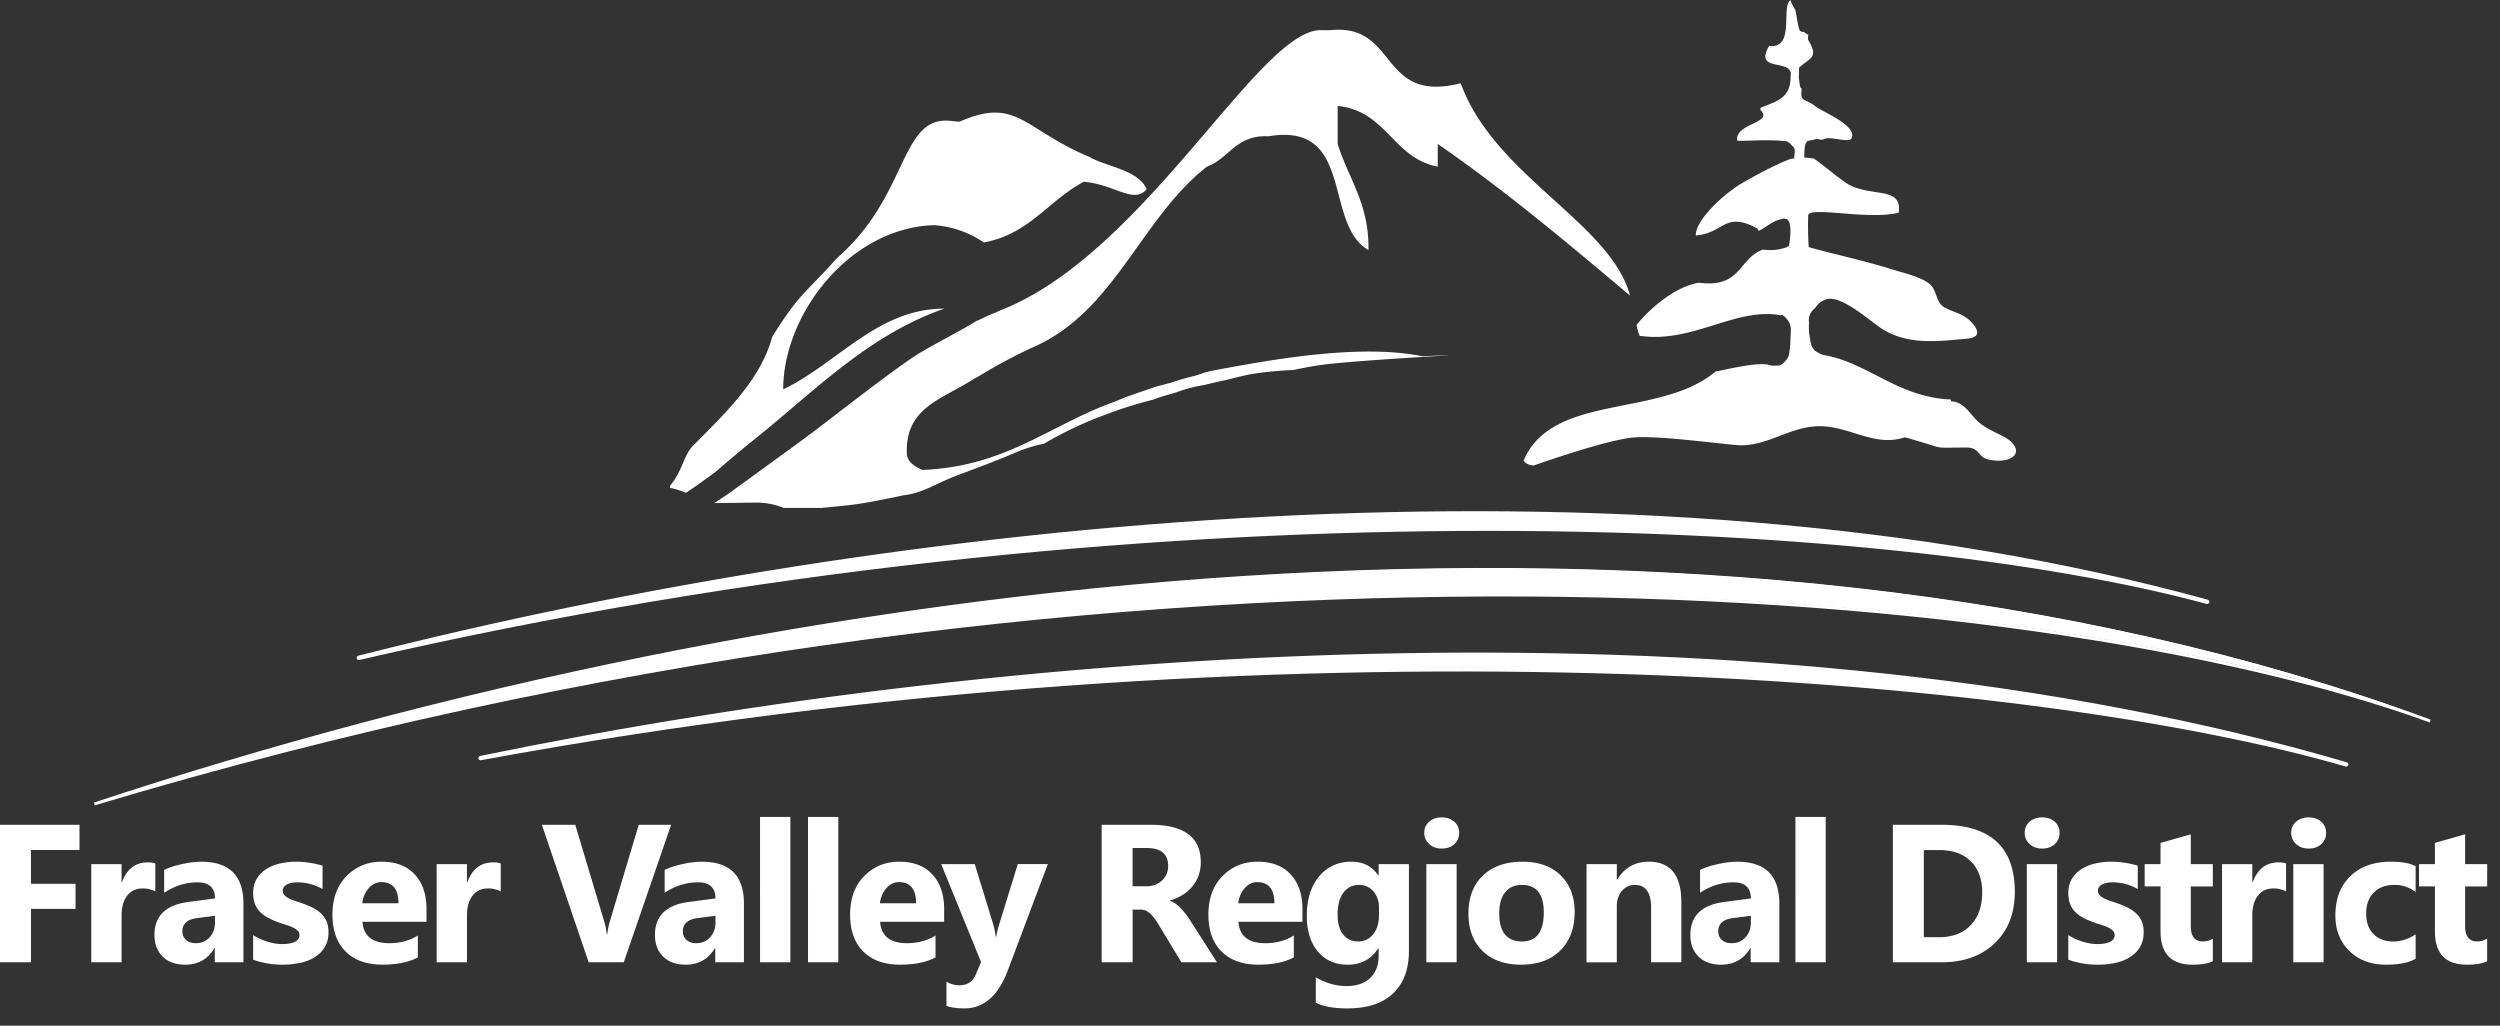 <svg xmlns="http://www.w3.org/2000/svg" width="195" height="80"><rect width="100%" height="100%" fill="#333333" stroke="none"/><path d="M6.2 66.3H2.415v2.634h3.478v1.96H2.416v4.164H0V64.334h6.2V66.3zm5.916 3.232a2.046 2.046 0 0 0-.995-.232c-.513 0-.914.188-1.203.564-.29.377-.434.89-.434 1.537v3.657H7.12V67.4h2.363v1.42h.03c.374-1.036 1.047-1.555 2.02-1.555.25 0 .442.03.582.09v2.177zm6.874 5.526h-2.237v-1.1h-.03c-.514.858-1.274 1.287-2.28 1.287-.744 0-1.33-.21-1.755-.632s-.64-.983-.64-1.687c0-1.485.88-2.344 2.64-2.572l2.08-.277c0-.837-.455-1.256-1.362-1.256-.913 0-1.78.272-2.603.815v-1.78c.33-.168.78-.318 1.35-.448.57-.13 1.09-.193 1.56-.193 2.183 0 3.274 1.09 3.274 3.268v4.576zm-2.222-3.112v-.516l-1.39.18c-.77.1-1.153.447-1.153 1.04 0 .27.093.49.28.66.188.173.44.26.76.26.444 0 .805-.153 1.084-.46s.418-.695.418-1.164zm2.977 2.91v-1.914c.39.234.776.408 1.163.522.387.115.752.173 1.096.173.42 0 .75-.058.99-.173.243-.114.364-.288.364-.522a.488.488 0 0 0-.164-.375c-.11-.1-.25-.186-.423-.262-.17-.074-.36-.14-.563-.2s-.4-.128-.59-.203a5.475 5.475 0 0 1-.805-.37 2.34 2.34 0 0 1-.583-.46 1.79 1.79 0 0 1-.36-.606c-.083-.23-.124-.5-.124-.814 0-.43.093-.797.28-1.107.187-.31.437-.562.748-.758a3.436 3.436 0 0 1 1.07-.435c.4-.092.818-.138 1.25-.138.34 0 .684.025 1.033.078.35.052.693.128 1.032.228v1.825c-.3-.174-.62-.305-.962-.393a4.054 4.054 0 0 0-1.005-.13c-.155 0-.3.013-.438.04a1.386 1.386 0 0 0-.362.12.68.68 0 0 0-.247.2.52.52 0 0 0 .045.64c.09.1.208.186.353.258s.305.137.482.195c.177.057.353.115.527.176.314.11.598.23.853.358.254.13.472.283.654.457.18.175.32.38.417.613.098.234.146.514.146.838 0 .453-.098.84-.295 1.162a2.348 2.348 0 0 1-.785.785c-.327.203-.703.35-1.13.44s-.868.14-1.326.14a6.78 6.78 0 0 1-2.342-.387zm13.522-2.954H28.27c.08 1.11.78 1.667 2.103 1.667.842 0 1.583-.2 2.22-.6v1.706c-.707.38-1.626.568-2.758.568-1.237 0-2.196-.343-2.88-1.028s-1.023-1.642-1.023-2.868c0-1.27.37-2.277 1.107-3.02.737-.743 1.644-1.114 2.72-1.114 1.118 0 1.98.33 2.592.994.61.663.916 1.563.916 2.7v.994zm-2.19-1.45c0-1.098-.444-1.646-1.332-1.646-.38 0-.707.157-.983.47s-.445.707-.505 1.176h2.82zm7.979-.92a2.046 2.046 0 0 0-.995-.232c-.513 0-.914.188-1.203.564s-.434.89-.434 1.537v3.657H34.06V67.4h2.363v1.42h.03c.374-1.036 1.047-1.555 2.02-1.555.25 0 .443.03.582.09v2.177zm13.291-5.198l-3.694 10.724h-2.737l-3.65-10.724h2.604l2.236 7.464c.12.403.192.76.217 1.068h.045c.035-.334.112-.7.23-1.1l2.222-7.433h2.527zm5.68 10.724H55.79v-1.1h-.03c-.513.858-1.273 1.287-2.28 1.287-.743 0-1.328-.21-1.754-.632s-.64-.983-.64-1.687c0-1.485.88-2.344 2.64-2.572l2.08-.277c0-.837-.455-1.256-1.362-1.256-.913 0-1.78.272-2.603.815v-1.78c.33-.168.78-.318 1.35-.448a7.07 7.07 0 0 1 1.56-.193c2.184 0 3.276 1.09 3.276 3.268v4.576zm-2.22-3.112v-.516l-1.392.18c-.768.1-1.152.447-1.152 1.04 0 .27.094.49.28.66s.44.26.76.26c.444 0 .805-.153 1.084-.46s.42-.695.42-1.164zm5.84 3.112h-2.363V63.722h2.363v11.336zm3.741 0h-2.363V63.722h2.363v11.336zm8.257-3.156H68.65c.08 1.11.78 1.667 2.1 1.667.843 0 1.583-.2 2.22-.6v1.706c-.707.38-1.627.568-2.758.568-1.237 0-2.196-.343-2.88-1.028s-1.023-1.642-1.023-2.868c0-1.27.368-2.277 1.106-3.02.737-.743 1.645-1.114 2.722-1.114 1.117 0 1.98.33 2.59.994.61.663.917 1.563.917 2.7v.994zm-2.192-1.45c0-1.098-.444-1.646-1.33-1.646-.38 0-.708.157-.984.47-.278.314-.446.707-.506 1.176h2.82zM81.73 67.4l-3.112 8.27c-.748 1.99-1.875 2.984-3.38 2.984-.574 0-1.045-.064-1.414-.195v-1.885a1.98 1.98 0 0 0 1.024.276c.608 0 1.032-.285 1.27-.858l.405-.95-3.11-7.642h2.617l1.43 4.66c.088.288.158.63.208 1.022h.03a7.06 7.06 0 0 1 .247-1.01l1.443-4.673h2.34zm13.192 7.658h-2.774l-1.667-2.76a8.986 8.986 0 0 0-.358-.56c-.115-.165-.23-.306-.348-.423s-.24-.207-.366-.27-.266-.094-.415-.094h-.65v4.106h-2.416V64.334h3.83c2.602 0 3.903.972 3.903 2.917 0 .374-.058.72-.172 1.036a2.883 2.883 0 0 1-.486.856c-.21.255-.462.474-.76.658-.296.185-.626.33-.99.435v.03c.16.05.314.13.463.24.15.114.294.245.434.395s.272.31.4.482c.126.17.242.34.347.505l2.025 3.17zm-6.58-8.914v2.984h1.047c.518 0 .934-.15 1.248-.45.32-.303.48-.68.48-1.128 0-.938-.562-1.406-1.684-1.406h-1.092zm13.251 5.758h-4.996c.08 1.11.78 1.667 2.102 1.667.84 0 1.58-.2 2.22-.6v1.706c-.71.38-1.628.568-2.76.568-1.236 0-2.196-.343-2.88-1.028-.683-.686-1.023-1.642-1.023-2.868 0-1.27.37-2.277 1.106-3.02.738-.743 1.646-1.114 2.723-1.114 1.116 0 1.98.33 2.59.994s.917 1.563.917 2.7v.994zm-2.19-1.45c0-1.098-.445-1.646-1.333-1.646-.38 0-.706.157-.982.47-.277.314-.446.707-.505 1.176h2.82zm10.492 3.732c0 1.42-.41 2.52-1.233 3.302-.823.78-2.015 1.17-3.575 1.17-1.03 0-1.85-.146-2.453-.44v-1.99c.787.46 1.584.688 2.387.688.798 0 1.416-.21 1.855-.632.438-.42.657-.994.657-1.716v-.606h-.03c-.538.857-1.334 1.286-2.385 1.286-.978 0-1.753-.344-2.326-1.03-.572-.69-.86-1.612-.86-2.77 0-1.296.32-2.325.958-3.088s1.48-1.144 2.52-1.144c.933 0 1.63.358 2.095 1.076h.03v-.89h2.362v6.784zm-2.333-2.806v-.604c0-.483-.144-.896-.43-1.238a1.396 1.396 0 0 0-1.118-.512c-.523 0-.936.204-1.234.612-.3.41-.448.985-.448 1.73 0 .637.142 1.142.427 1.513.282.37.672.556 1.165.556.488 0 .883-.188 1.186-.563.3-.38.452-.876.452-1.495zm4.891-5.19c-.4 0-.726-.118-.98-.355a1.142 1.142 0 0 1-.38-.87c0-.355.126-.644.38-.868.255-.225.58-.337.98-.337.403 0 .73.112.983.337s.377.514.377.867c0 .36-.125.653-.377.883s-.58.343-.983.343zm1.166 8.87h-2.363V67.4h2.362v7.658zm5.027.187c-1.276 0-2.28-.357-3.01-1.072-.73-.716-1.097-1.688-1.097-2.914 0-1.267.38-2.258 1.136-2.974.758-.715 1.782-1.072 3.073-1.072 1.27 0 2.27.357 2.99 1.072.724.716 1.085 1.662 1.085 2.838 0 1.27-.373 2.276-1.118 3.014-.745.738-1.766 1.107-3.06 1.107zm.06-6.222c-.56 0-.994.192-1.303.575-.31.385-.463.928-.463 1.63 0 1.472.593 2.206 1.78 2.206 1.13 0 1.696-.755 1.696-2.266 0-1.43-.57-2.145-1.71-2.145zm12.437 6.035h-2.356v-4.254c0-1.188-.423-1.78-1.27-1.78-.408 0-.746.157-1.01.47-.265.314-.396.715-.396 1.197v4.368h-2.362V67.4h2.363v1.212h.03c.564-.933 1.385-1.398 2.46-1.398 1.696 0 2.544 1.052 2.544 3.155v4.688zm7.643 0h-2.236v-1.1h-.03c-.514.858-1.272 1.287-2.28 1.287-.743 0-1.328-.21-1.753-.632-.427-.42-.64-.983-.64-1.687 0-1.485.88-2.344 2.64-2.572l2.08-.277c0-.837-.455-1.256-1.363-1.256-.91 0-1.778.272-2.602.815v-1.78c.328-.168.778-.318 1.35-.448.57-.13 1.09-.193 1.56-.193 2.184 0 3.275 1.09 3.275 3.268v4.576zm-2.22-3.112v-.516l-1.393.18c-.768.1-1.15.447-1.15 1.04 0 .27.093.49.278.66.19.173.442.26.76.26.445 0 .806-.153 1.086-.46.28-.306.42-.695.42-1.164zm5.84 3.112h-2.363V63.722h2.363v11.336zm5.237 0V64.334h3.8c3.808 0 5.712 1.743 5.712 5.228 0 1.67-.52 3.004-1.56 4-1.038.998-2.424 1.496-4.153 1.496h-3.8zm2.415-8.757v6.8h1.196c1.048 0 1.87-.315 2.465-.942.594-.63.893-1.484.893-2.566 0-1.02-.295-1.825-.887-2.41-.59-.587-1.42-.88-2.486-.88h-1.182zm9.229-.113c-.4 0-.726-.118-.98-.355a1.145 1.145 0 0 1-.38-.87c0-.355.127-.644.38-.868s.58-.337.98-.337c.403 0 .73.112.983.337s.377.514.377.867c0 .36-.125.653-.377.883s-.58.343-.983.343zm1.166 8.87h-2.362V67.4h2.363v7.658zm.875-.202v-1.914c.39.234.777.408 1.164.522.386.115.75.173 1.096.173.418 0 .75-.058.99-.173.242-.114.363-.288.363-.522a.485.485 0 0 0-.164-.375c-.11-.1-.25-.186-.422-.262a5.015 5.015 0 0 0-.565-.2 7.705 7.705 0 0 1-.59-.203 5.49 5.49 0 0 1-.806-.37c-.23-.132-.426-.285-.583-.46s-.275-.376-.357-.606c-.082-.23-.125-.5-.125-.814 0-.43.094-.797.28-1.107.188-.31.438-.562.75-.758.31-.197.667-.342 1.07-.435.4-.092.816-.138 1.25-.138.34 0 .684.025 1.032.078.35.052.693.128 1.033.228v1.825c-.3-.174-.62-.305-.96-.393a4.102 4.102 0 0 0-1.008-.13c-.153 0-.3.013-.438.04a1.386 1.386 0 0 0-.362.12.672.672 0 0 0-.247.2.52.52 0 0 0 .045.64c.09.1.207.186.352.258.146.072.306.137.482.195.177.057.353.115.527.176.314.11.598.23.853.358.254.13.472.283.654.457.183.175.322.38.42.613.097.234.146.514.146.838 0 .453-.1.84-.296 1.162a2.339 2.339 0 0 1-.785.785c-.325.203-.703.35-1.128.44-.427.093-.87.14-1.328.14a6.787 6.787 0 0 1-2.342-.387zm11.272.114c-.35.184-.874.275-1.577.275-1.665 0-2.5-.865-2.5-2.596V69.14h-1.24V67.4h1.24v-1.653l2.357-.672V67.4h1.72v1.742h-1.72v3.097c0 .796.316 1.194.95 1.194.25 0 .506-.07.77-.217v1.752zm5.714-5.438a2.048 2.048 0 0 0-.995-.232c-.514 0-.916.188-1.205.564-.29.377-.434.89-.434 1.537v3.657h-2.36V67.4h2.36v1.42h.03c.375-1.036 1.048-1.555 2.02-1.555.25 0 .443.03.584.09v2.177zm1.759-3.344c-.398 0-.726-.118-.98-.355a1.145 1.145 0 0 1-.38-.87c0-.355.127-.644.38-.868s.582-.337.98-.337c.404 0 .73.112.983.337s.38.514.38.867c0 .36-.128.653-.38.883s-.578.343-.983.343zm1.167 8.87h-2.363V67.4h2.363v7.658zm7.18-.276c-.533.31-1.304.463-2.312.463-1.177 0-2.128-.356-2.856-1.07s-1.092-1.632-1.092-2.76c0-1.3.39-2.326 1.17-3.076.78-.75 1.824-1.126 3.13-1.126.902 0 1.557.12 1.96.358v2.004a2.7 2.7 0 0 0-1.652-.553c-.68 0-1.216.198-1.61.595-.398.396-.597.943-.597 1.64 0 .68.19 1.212.57 1.598.38.387.9.58 1.562.58.588 0 1.163-.185 1.727-.554v1.9zm5.58.188c-.35.184-.876.275-1.58.275-1.664 0-2.496-.865-2.496-2.596V69.14h-1.242V67.4h1.242v-1.653l2.355-.672V67.4H194v1.742h-1.72v3.097c0 .796.315 1.194.948 1.194.25 0 .507-.07.77-.217v1.752zM183.004 59.644c-45.046-13.196-102.747-9.296-145.52-.49 62.637-11.552 120.644-6.714 145.52.49" fill="#FFF"/><path fill="none" stroke="#FFF" stroke-width=".341" stroke-linecap="round" stroke-linejoin="round" d="M183 59.62c-45.046-13.2-102.746-9.298-145.518-.49 62.636-11.55 120.643-6.713 145.52.49z"/><path fill="#FFF" d="M189.663 56.167C132.883 35.27 60.765 45.022 7.48 62.637c78.072-23.434 150.834-17.86 182.183-6.47"/><path fill="none" stroke="#FFF" stroke-width=".227" d="M189.54 56.237C132.76 35.34 60.646 45.092 7.36 62.707c78.074-23.436 150.836-17.86 182.183-6.47z"/><path fill="#FFF" d="M172.143 46.93C127.083 34.55 70.057 40.59 27.98 51.3c61.663-14.263 119.283-11.116 144.163-4.367"/><path fill="none" stroke="#FFF" stroke-width=".341" stroke-linecap="round" stroke-linejoin="round" d="M172.156 46.94C127.093 34.558 70.07 40.602 27.99 51.31c61.666-14.266 119.285-11.12 144.166-4.37z"/><path fill="#FFF" d="M156.935 34.526c-.61-.632-1.848-.88-2.697-1.69-.6-.583-1.088-1.52-2.063-1.528l-.002-.148c-4.086-.155-6.45-2.834-9.797-3.442a1.127 1.127 0 0 0-.137-.02c-.24-.09-.445-.19-.612-.3-.032-.024-.066-.047-.093-.07-.342-.45-.2-.364-.328-.7-.015-.042.013-.098-.008-.14-.098-.45-.112-.78-.1-1.297 0-.046.004-.096.007-.146-.026.124-.026-.25.042-.434.008-.03.02-.053.024-.08.08-.18.2-.337.404-.497.02-.03.042-.066.066-.096.096-.125.194-.238.31-.34.027-.016.053-.035.077-.05.112-.07.23-.13.357-.18 1.207-.47 3.64 1.83 4.516 2.345 2.027 1.214 4.27.907 6.575.697 1.118-.105.802-.79.192-1.38-.612-.598-1.277-.654-1.984-1.045-.7-.387-.58-1.295-1.13-1.793-.65-.586-2.043-.885-2.894-1.158-2.158-.686-4.393-1.148-6.58-1.757a25.827 25.827 0 0 1-.04-2.485c.104-.723 4.702.397 7.06-.204.278-1.997-1.895-1.243-3.743-2.11-.605-.283-1.88-1.41-2.817-2.075-.023-.012-.04-.038-.06-.04-.35-.04-.58-.066-.752-.083.026-.526-.02-1.283.402-1.314.023-.012.327-.06.345-.067.34-.158.5.105.834-.063.446-.224 1.917.335 2.107-.042.486-.98-2.17-2.022-2.793-2.487-.946-.734-1.197-.253-1.1-1.398.005-.032-.052-.042-.078-.066-.067-.168-.09-.44-.123-.715-.003-.046-.015-.092-.015-.136.004-.07.007-.114.007-.16.007-.115.007-.21.01-.547.02-.02.04-.035.057-.052.813-.735 1.507-.735.646-2.134 0-.215-.005-.353.035-.425l-.016-.014c-.015.042-.026.065-.028.032-.04-.06-.03.046-.212-.128-.18-.165-.218.01-.404-.17-.14-.135-.275-1.247-.36-1.614-.105-.144-.39-.665-.385-.78-.764.57.387 3.826-1.666 3.583-1.223 2.086 1.777.973 1.693 2.255-.004.036-.007.072-.014.11-.004 1.668-.96 1.912-2.322 2.447l-.018.034-.006.01c-.005.01-.002.014-.003.025-.006.01-.006.017-.015.02l.005.047c.002.02 0 .033 0 .05 1.087 1.005-2.01 1.05-1.81 2.37.02.112 2.403-.124 3.82.07.027.007.052.01.08.01.137.082.236.167.315.252l.07.087c.366.247.125.68.183.976-.16.026-.31.054-.33.06-.187.068-.34.133-.36.142-1.43.58-3.457 1.765-3.65 1.888-1.392.9-3.387 2.786-3.355 3.928 2.222-.167 2.222-1.94 4.805-.537l.09.18c.632-.28 1.022-.752 1.788-.925.044-.01.09-.02.126-.033.033.004.062.007.087.014.772-.11.39 1.952.385 2.058-.014.024-.025.05-.037.07-.028.02-.062.038-.09.055a1.42 1.42 0 0 1-.35.124l-.122.036c-.39.104-.872.125-1.46.066-1.885.678-1.675 3.025-4.973 2.58-1.585.238-3.536 1.652-4.87 3.293.04.292.116.564.237.847 4.064.606 7.394-2.166 10.85-1.626.042.007.088.018.13.025a.288.288 0 0 1 .132-.018.26.26 0 0 1 .105.044c.618.535.613.908.552 1.667 0 .04-.004.083-.002.124-.003.427-.043.87-.124 1.264-.01.04-.017.08-.024.118-.163.348-.54.72-.804.724l-.073.003h-.09c-.04.002-.077.004-.115.008a1.813 1.813 0 0 1-.342-.03c-.763-.298-2.956.217-4.28.49-4.33 3.645-12.708 1.642-14.964 6.935l.014.03c.194.263.487.34.79.353 2.35-.82 6.313-2.118 7.99-2.195 2.027-.092 5.755.426 7.787.606 2.362.21 4.17-1.484 6.53-1.47 2.36.01 4.278 1.652 6.625.865 3.58.99 1.81.794 4.817.8 1.058 0 .814.753 1.77.948 1.59.327 2.647-.426 1.77-1.327"/><path fill="#FFF" d="M53.503 38.438c-.41-.17-.83-.304-1.256-.39a.66.66 0 0 1 .038-.192c1-1.178 1.02-2.43 1.9-3.22 2.568-2.583 5.168-5.103 6.046-8.358 2.156-3.47 2.54-3.32 5.054-6.15 5.71-4.938 4.854-11.314 9.048-10.675.202 0 .42.077.6 0 4.412-1.894 4.877.612 10.048 2.793 1.323.764 3.79.994 4.46 2.503-.972 1.213-2.51-.376-4.904-.57-2.74 1.44-4.252 4.09-7.802 4.732a7.812 7.812 0 0 0-3.887-1.348c-6.56.202-11.758 6.925-11.758 12.81 4.33-2.105 7.37-6.3 12.572-6.3-6.077 2.1-10.405 6.72-15.114 10.433a118.38 118.38 0 0 0-2.677 2.25 46.206 46.206 0 0 1-2.367 1.68m18.381-10.991c1.45-.85 2.836-1.533 4.273-2.404l-.023.004c.296-.103.622-.294.915-.417.18-.078.592-.238.783-.336l.106-.05C89.324 19.89 98.314 2.038 103.137 2.355h.6c5.38-.567 3.76 5.763 10.2 4.138 2.61 7.235 11.695 10.894 13.207 16.564-4.86-4.09-9.707-8.173-15-11.828V13c-3.517-.68-3.987-4.352-7.807-4.735v2.962c.846 2.72 2.468 4.658 2.402 8.277-3.548-2.026-1.03-10.02-7.802-8.872-2.54-.132-3.05 1.73-4.8 2.37-5.24 4.1-7.19 11.445-13.8 14.19-2.79 1.328-3.775 2.075-4.342 2.34-2.602 1.683-5.423 2.236-5.26 5.94.126.664.665.92 1.202 1.183 6.537-.252 10.002-3.542 15-5.32l.82-.34 1.054-.373 1.352-.462 1.132-.3.994-.315 1.013-.26.714-.24.458-.112c4.85-.923 11.62-2.124 16.47-1.145 6.204-.255-3.082.16-7.207.595-.96.1-1.912.276-2.835.476-1.213.055-2.428.16-3.63.384l-.81.193c-.258.06-.517.125-.774.196-.58.118-1.153.25-1.722.39-.757.13-1.505.31-2.222.588-.39.11-.774.223-1.15.334a6.74 6.74 0 0 0-.644.23 31.239 31.239 0 0 0-3.608 1.127 29.536 29.536 0 0 0-4.898 2.3c-.685.147-1.36.333-2.035.62-1.645.706-3.305 1.313-4.978 1.95-1.367.52-2.45 1.29-3.964 1.462l-.036.01c-3.417.715-3.684.718-6.344.974H61.13a5.605 5.605 0 0 0-2.162-.414c-1.05.008-3.222.046-3.257.036.438-.272 1.343-.89 1.357-.91 1.068-.78 5.364-3.882 6.377-4.653 1.086-.806 6.893-5.37 8.44-6.23"/></svg>